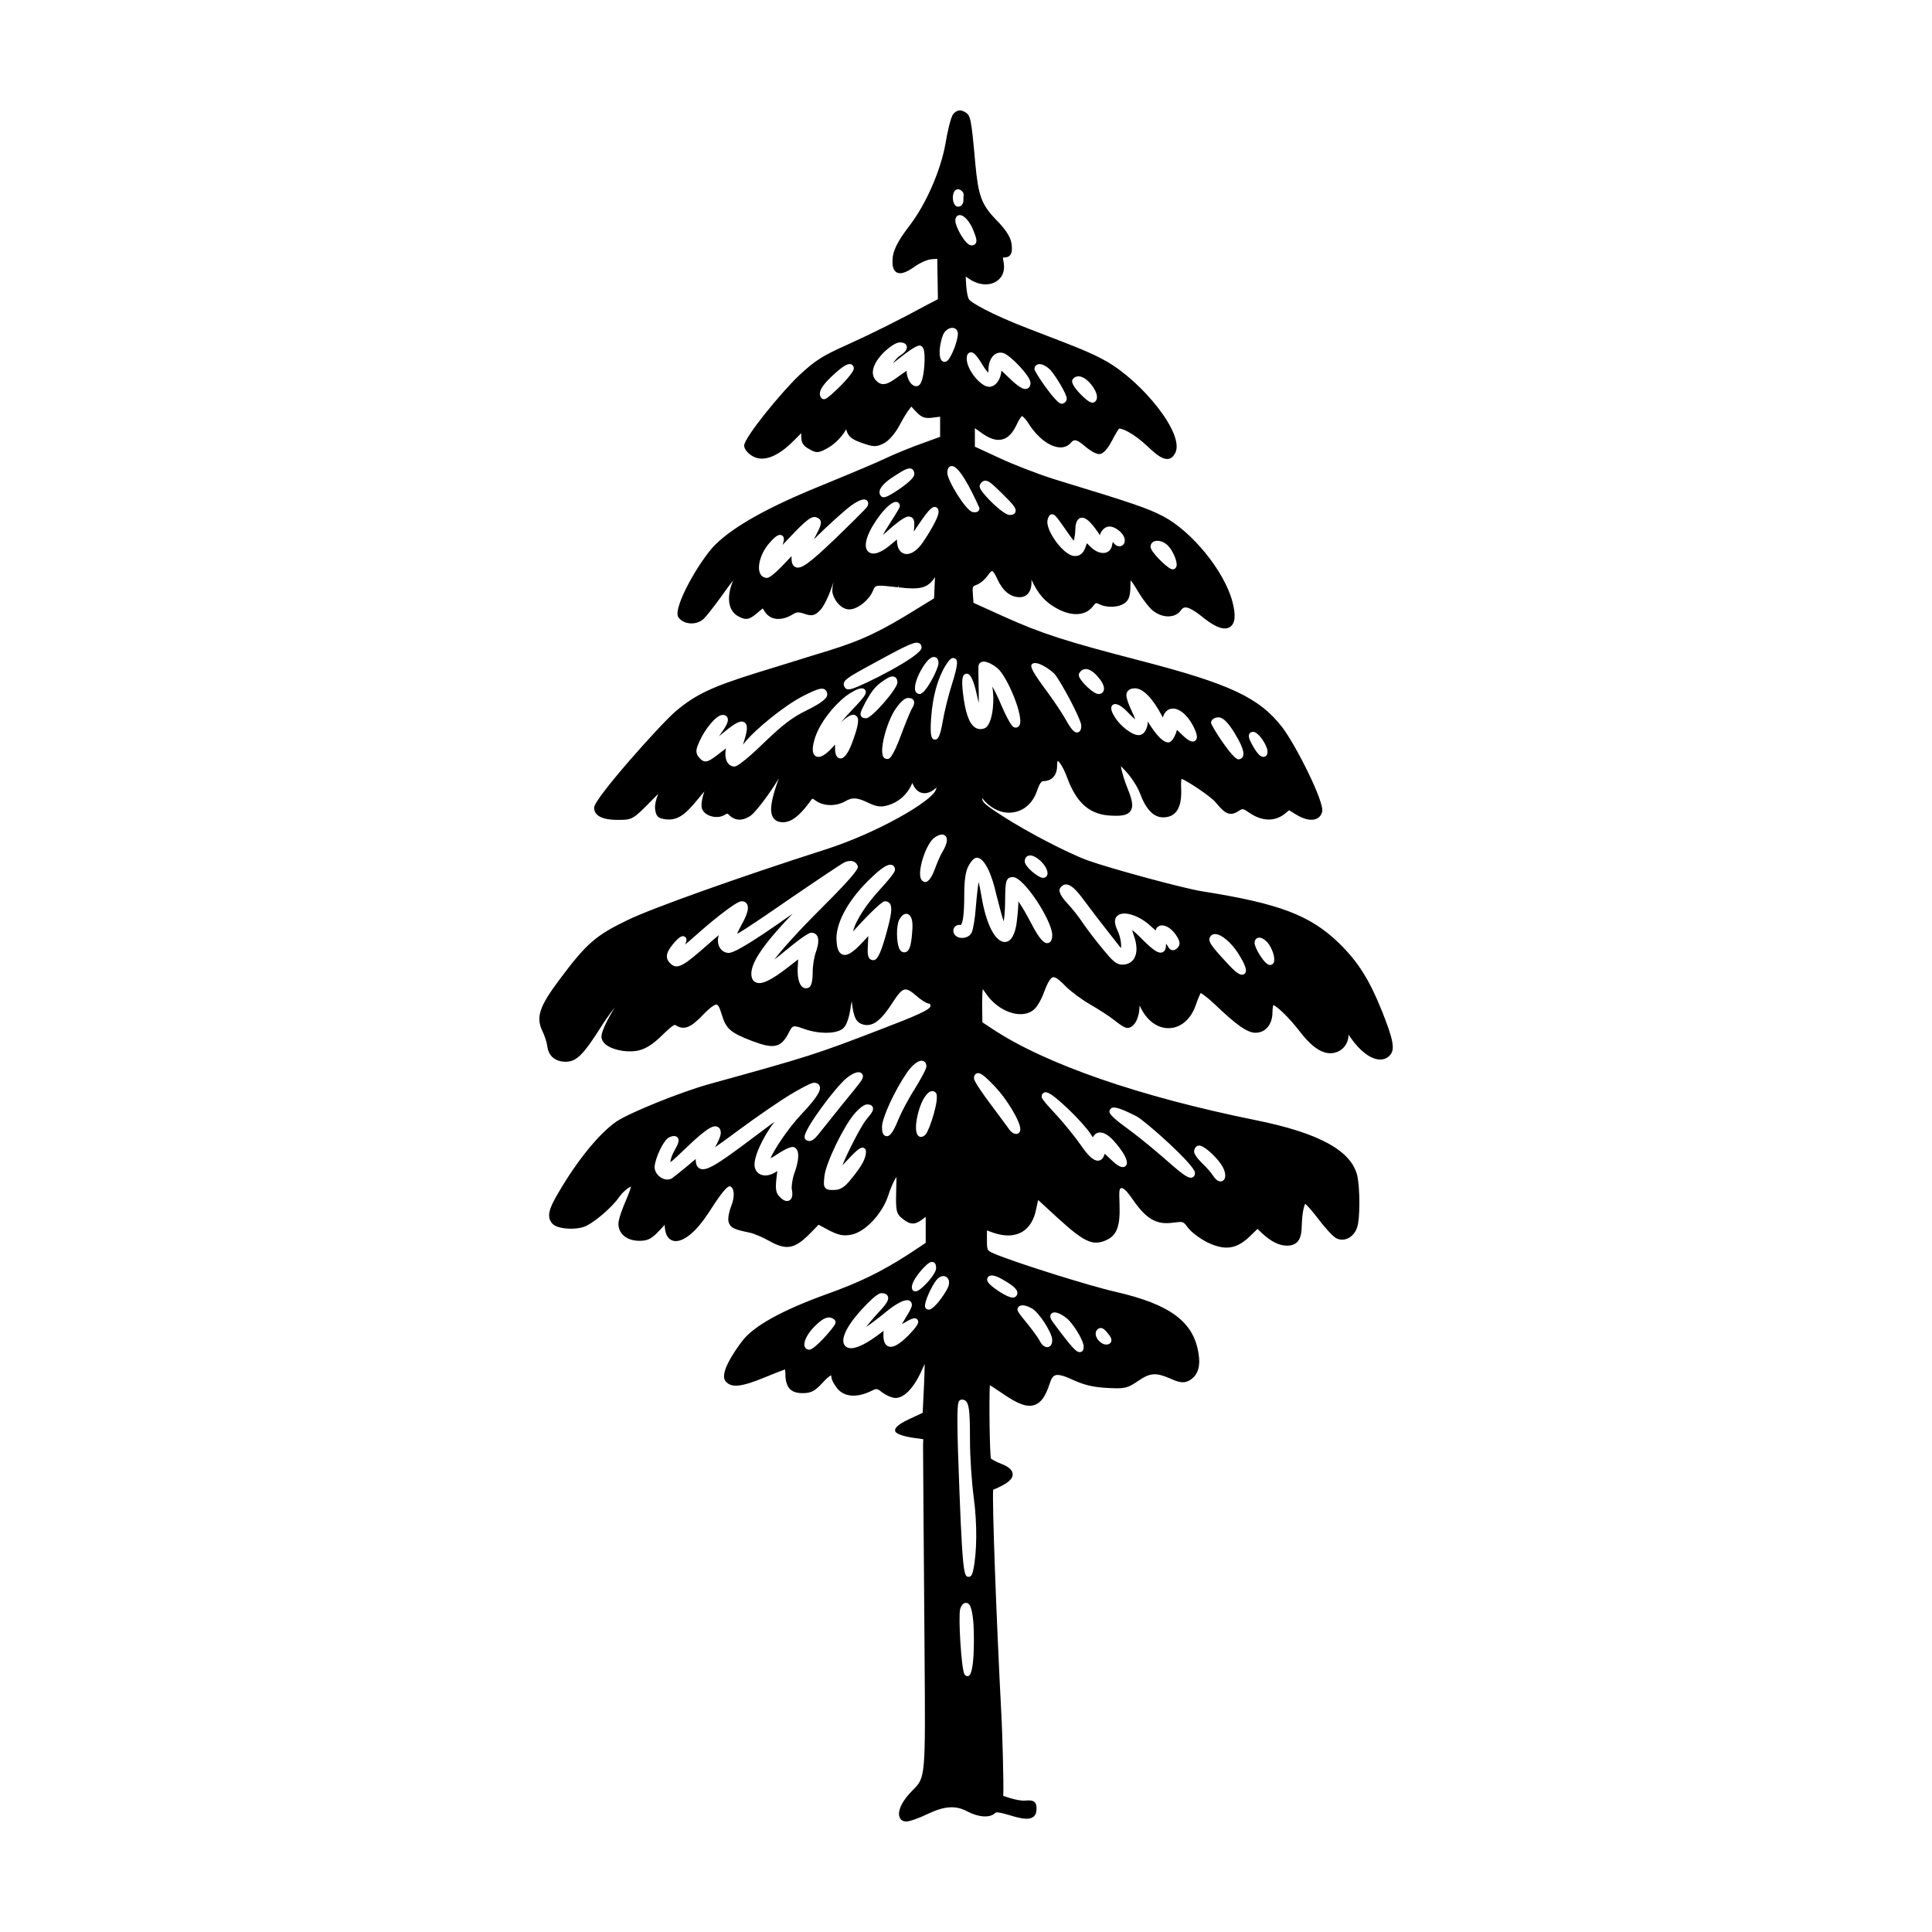 <?xml version="1.0" encoding="UTF-8"?>
<!-- Uploaded to: SVG Repo, www.svgrepo.com, Generator: SVG Repo Mixer Tools -->
<svg fill="#000000" width="800px" height="800px" version="1.1" viewBox="144 144 512 512" xmlns="http://www.w3.org/2000/svg">
 <path d="m510.19 411.84c-3.316-8.223-6.246-12.879-11.203-17.766-7.691-7.508-15.859-10.617-36.379-13.863-4.766-0.73-24.391-6.047-30.441-8.23-5.32-1.965-15.941-7.492-22.289-11.594-5.082-3.269-5.57-3.82-5.613-4.906 2.273 2.898 5.43 4.328 8.395 3.777 2.797-0.457 5.031-2.481 6.117-5.559 0.922-2.695 1.441-2.695 1.719-2.695 2.246 0 3.641-1.543 3.641-4.031 0-0.789 0.102-1.176 0.168-1.352 0.371 0.266 1.336 1.355 2.469 4.367 2.559 6.996 6.156 10.039 12.031 10.176 2.731 0.133 4.086-0.242 4.785-1.23 0.766-1.082 0.57-2.672-0.715-5.848-0.898-2.168-1.688-4.805-1.809-6.031v-0.012l1.199 1.281c1.449 1.512 3.199 4.18 3.809 5.836 1.613 4.336 3.621 6.449 6.16 6.449 1.352 0 2.438-0.406 3.234-1.23 1.137-1.168 1.648-3.144 1.562-6.035-0.09-1.977 0.012-2.699 0.086-2.953 1.324 0.441 7.715 4.606 9.09 6.293 2.262 2.742 3.586 3.844 6.012 2.262 1.16-0.742 1.152-0.727 3.066 0.578 3.223 2.144 6.535 2.215 9.098 0.215l1.254-1.012 1.719 1.066c2.16 1.336 4.09 1.777 5.438 1.23 0.812-0.328 1.367-0.977 1.598-1.891 0.641-2.555-6.918-17.539-10.52-22.312-6.086-7.918-13.871-11.574-37.852-17.785-19.887-5.152-25.957-7.125-36.109-11.688l-7.926-3.594-0.16-2.246c-0.168-2.055-0.066-2.098 0.91-2.492 1.113-0.387 2.383-1.57 3.078-2.543 0.785-1.199 1.098-1.133 1.09-1.145 0.02 0 0.469 0.059 1.367 2.07 1.477 3.231 3.481 4.863 5.949 4.863 0.992 0 1.812-0.387 2.367-1.133 0.609-0.812 0.863-2.031 0.746-3.543 1.812 3.988 3.844 6.172 7.113 7.863 3.769 1.949 7.25 1.691 9.098-0.66 0.836-1.094 0.91-1.059 1.594-0.762 2.023 1.129 5.352 1.008 6.953-0.23 1.066-0.73 1.48-1.98 1.48-4.469 0-0.75 0.035-1.234 0.074-1.543 0.336 0.402 0.941 1.254 1.977 3.023 1.25 2.082 2.992 4.312 3.981 5.082 1.457 1.125 3.188 1.652 4.731 1.402 1.125-0.168 2.031-0.711 2.637-1.57 0.402-0.578 0.742-0.691 0.973-0.727 0.961-0.172 2.574 0.766 5.18 2.883 3.168 2.469 5.394 3.215 6.852 2.277 1.375-0.91 1.582-3.09 0.641-6.66-2.106-8.082-10.734-18.703-18.477-22.73-4.055-2.066-7.203-3.215-28.832-9.793-4.418-1.406-10.914-3.918-14.469-5.602l-6.484-2.996v-4.902l1.484 1.059c2.344 1.723 4.152 2.344 5.801 1.914 1.543-0.395 2.769-1.691 3.879-4.082 0.52-1.195 1.082-1.891 1.336-2.121 0.309 0.195 1.031 0.875 1.75 2.035 2.312 3.652 5.516 6.117 8.172 6.281 1.25 0.09 2.328-0.387 3.047-1.254 0.441-0.523 0.766-0.598 1.027-0.621 0.621 0 1.543 0.562 2.84 1.723 0.25 0.211 2.328 1.934 3.617 1.93 0.102 0 0.195-0.012 0.293-0.035 1.16-0.227 2.449-2.246 3.023-3.402 0.969-1.859 1.734-3.098 1.895-3.258 0.523-0.316 3.773 1.031 7.621 4.676 2.727 2.59 4.156 3.477 5.492 3.301 0.727-0.121 1.309-0.609 1.789-1.496 2.731-5.008-8.758-19.051-18.324-24.434-3.953-2.172-6.027-3.039-20.156-8.445-10.629-4.055-15.836-7.231-16.137-7.906-0.781-1.148-0.871-6.047-0.871-6.047l0.648 0.434c2.469 1.805 5.387 2.144 7.453 0.863 1.637-1.031 2.344-2.856 1.945-5.012-0.133-0.664-0.188-1.113-0.18-1.328 0.066-0.004 0.172-0.016 0.336-0.016 2.035 0 2.035-1.691 2.035-2.422 0-2.508-1.078-4.418-4.438-7.836-3.606-3.797-4.492-6.238-5.246-14.484-1.125-12.438-1.23-12.957-2.902-13.871-1.113-0.598-2.004-0.43-2.918 0.551-0.707 0.812-1.652 5.094-2.098 7.871-1.25 7.09-5.125 15.973-9.41 21.602-3.473 4.539-4.641 6.961-4.641 9.629 0 1.008 0.121 2.41 1.188 2.961 0.992 0.484 2.449 0.02 4.684-1.566 1.535-1.09 3.473-1.926 4.606-1.98l1.395-0.086 0.168 10.691-2.672 1.391c-7.856 4.254-14.484 7.562-21.492 10.746-6.422 2.863-8.43 4.141-12.586 8.031-4.578 4.289-14.594 16.496-14.594 18.633 0 0.906 0.977 2.004 1.941 2.621 2.848 1.898 6.832 0.516 11.215-3.945l1.984-1.98-0.012 0.328c-0.082 2.125 0.398 2.996 2.098 3.891 1.883 1.117 2.465 1.094 4.852-0.238 1.43-0.754 3.332-2.5 4.316-3.984l0.645-1.004 0.039 0.156c0.469 1.727 1.402 2.504 4.141 3.461 3.055 1.039 3.699 1.137 5.777 0.098 1.27-0.637 2.898-2.465 4.047-4.555 1.16-2.168 2.227-3.93 2.766-4.527l0.484-0.66 1.098 1.184c1.656 1.785 2.481 2.055 4.887 1.707l1.652-0.211v5.336l-4.434 1.613c-2.711 0.938-7.144 2.734-9.891 4.012-2.102 1.027-7.824 3.457-17.008 7.227-14.156 5.723-23.426 10.898-28.34 15.816-4.141 4.203-11.215 16.629-9.719 19.09 0.551 0.867 1.559 1.457 2.766 1.633 1.457 0.207 2.867-0.191 3.898-1.098 0.742-0.68 2.871-3.387 4.852-6.152 1.176-1.691 2.211-3.062 3.031-4.09-0.086 0.223-0.172 0.453-0.266 0.695-1.547 4.086-0.918 7.465 1.629 8.82 2.141 1.168 2.984 0.852 5.215-1.047l1.258-1.047 0.562 0.883c1.449 2.211 4.277 2.527 7.195 0.805 1.215-0.762 1.688-0.805 3.129-0.312 2.117 0.734 2.84 0.594 4.316-0.887 0.91-0.918 2.227-3.551 3.129-6.262 0.145-0.438 0.293-0.855 0.434-1.246-0.309 1.246-0.434 2.434-0.211 3.141 0.676 2.363 2.559 4.141 4.379 4.141 2.172 0 5.297-2.481 6.301-5.004 0.641-1.523 0.625-1.527 6.656-0.855l0.055-0.504 0.102 0.523c5.754 0.691 7.734 0.176 9.602-2.707l-0.246 5.617-4.144 2.543c-9.98 6.219-14.887 8.543-23.859 11.332-2.613 0.781-6.152 1.883-9.578 2.953l-1.18 0.367c-2.926 0.91-5.848 1.824-8.16 2.516-11.914 3.699-16.344 5.801-21.555 10.219-3.941 3.34-21.617 23.141-21.617 25.52 0 3.254 4.914 3.254 6.531 3.254 3.656 0 3.856-0.195 8.871-5.289 0.578-0.586 1.113-1.129 1.598-1.617-0.629 1.516-0.941 2.992-0.836 3.988 0.227 2.004 0.801 2.551 2.934 2.785 3.012 0.262 4.957-1.062 8.609-5.602 0.551-0.684 1.062-1.293 1.508-1.805-0.02 0.059-0.039 0.121-0.059 0.18-0.504 1.441-0.871 3.394-0.586 4.336 0.293 0.867 1.094 1.582 2.203 1.977 1.371 0.465 2.84 0.352 3.848-0.281 0.715-0.43 0.746-0.398 1.27 0.152 1.074 1.023 2.934 1.863 5.582 0.07 1.465-1.059 5.144-5.984 7.473-9.871-2.121 5.769-2.535 8.852-1.457 10.438 0.535 0.777 1.402 1.168 2.586 1.168 2.102 0 4.332-1.652 6.871-5.106 0.398-0.559 0.781-1.094 0.918-1.133 0.121 0 0.52 0.277 0.871 0.516 2.055 1.492 5.336 1.562 7.82 0.168 1.883-1.109 3.129-1.027 6.016 0.352 2.281 1.113 3.426 1.266 5.352 0.684 2.832-0.828 5.133-2.902 6.328-5.703l0.086-0.203 0.121 0.281c0.559 1.336 1.426 2.16 2.484 2.383 1.195 0.262 2.508-0.246 3.84-1.473-0.07 0.195-0.145 0.43-0.25 0.699-1.199 3.125-15.801 11.457-29.074 15.703-23.156 7.418-46.266 15.66-52.609 18.766-8.395 4.031-10.902 6.223-17.914 15.613-5.414 7.211-6.379 10.02-4.691 13.684 0.613 1.219 1.223 3.066 1.34 4.035 0.301 2.676 2.098 4.203 4.922 4.203 2.754 0 4.644-1.848 9.176-9.008 1.039-1.672 2.418-3.613 3.777-5.402-1.926 3.195-3.461 6.293-3.512 7.691 0 1.844 2.141 3.309 5.594 3.828 4.336 0.539 6.75-0.434 10.762-4.379 2.523-2.469 3.047-2.559 3.219-2.473 2.469 1.648 4.344 0.418 7.379-2.731 2.289-2.371 3.234-2.731 3.598-2.676 0.281 0.07 0.73 0.559 1.281 2.484 1.16 3.941 2.289 4.941 8.09 7.164 5.371 2.023 7.523 2.035 9.598-1.965 1.168-2.309 1.18-2.293 4.203-1.234 4.211 1.508 9.148 1.309 10.535-0.367 0.848-0.84 1.473-3.285 1.691-4.734 0.125-0.973 0.246-1.703 0.359-2.242 0.02 0.117 0.039 0.242 0.055 0.379 0.48 3.758 0.992 5.566 3.617 5.918 2.293 0.207 4.328-1.426 7.457-6.367 1.328-2.047 2.191-2.926 2.969-3.031 0.734-0.102 1.621 0.422 3.008 1.641 0.887 0.789 2.629 2.121 3.559 2.121 0.055 0.02 0.23 0.203 0.23 0.59 0 0.988-3.945 2.664-13.371 6.277-16.859 6.504-18.977 7.18-45.387 14.469-7.57 2.121-21.094 7.586-24.527 9.922-4.488 3.094-10.348 10.289-15.289 18.766-2.473 4.16-3.34 6.473-1.547 8.359 1.441 1.457 6.723 1.684 9.09 0.398 2.562-1.32 6.852-5.098 8.48-7.481 1.047-1.484 2.438-2.555 3.203-2.852-0.191 0.68-0.641 1.977-1.379 3.703-0.797 1.797-1.98 4.918-1.98 6.141 0 2.719 2.231 4.543 5.566 4.543 2.383 0 3.293-0.609 5.43-2.867l1.254-1.355 0.055 0.699c0.188 2.484 1.309 3.273 2.211 3.508 0.207 0.055 0.441 0.086 0.699 0.086 2.383 0 5.602-2.762 8.613-7.406 2.812-4.367 4.766-7.109 5.672-7.109 0.047 0 0.086 0.012 0.133 0.02 1.109 0.465 1.238 2.754 0.293 5.113-0.418 1.066-1.043 3.188-0.719 4.367 0.535 1.57 1.43 1.906 5.41 2.75 1.066 0.168 3.551 1.203 5.332 2.215 4.543 2.559 6.746 2.16 10.727-1.859l2.363-2.422 2.637 1.406c2.602 1.375 3.965 1.637 6.012 1.23 3.727-0.691 8.348-5.637 9.879-10.578 0.684-2.125 1.586-4.012 2.125-4.734l-0.082 3.586c-0.125 5.281-0.035 6.125 1.633 7.465 2.203 1.762 3.387 1.734 5.742-0.121l0.449-0.344v6.898l-4.59 3.039c-7.273 4.676-12.953 7.438-21.711 10.566-11.855 4.293-19.375 8.473-22.344 12.434-1.898 2.492-6.125 8.535-4.398 10.625 1.496 1.824 4.141 1.566 10.496-1.062 2.488-1.031 4.41-1.77 5.254-2.062 0.055 0.242 0.109 0.609 0.109 1.102 0 3.633 1.355 5.18 4.539 5.18 2.289 0 3.289-0.523 5.371-2.812 1.215-1.352 1.945-1.809 2.238-1.918 0.016 0.082 0.035 0.195 0.035 0.383 0 0.75 0.777 2.125 1.5 3.027 1.797 2.297 5.09 2.621 8.816 0.863 1.742-0.855 1.758-0.855 3.129 0.25 1.012 0.742 2.57 1.484 3.594 1.484 2.367 0 5.027-2.902 7.106-7.754 0.223-0.484 0.418-0.906 0.59-1.254-0.02 1.367-0.074 3.25-0.176 5.527l-0.363 7.426-3.301 1.531c-4.231 1.934-4.066 2.887-3.981 3.344 0.379 0.934 3.231 1.492 4.449 1.691l2.984 0.418-0.047 1.715c0 1.203 0.125 21.023 0.324 44.758 0.023 3.664 0.051 7.008 0.074 10.07 0.246 33.02 0.246 33.02-3.023 36.359-0.332 0.336-0.691 0.707-1.09 1.145-2.121 2.371-3.098 4.793-2.484 6.156 0.129 0.441 0.605 1.105 1.785 1.105 0.961 0 3.629-1.02 5.644-1.996 4.508-2.141 7.461-2.316 10.539-0.648 3.039 1.586 6.004 1.742 7.371 0.379 0.316-0.336 1.664-0.023 3.723 0.574 3.516 1.109 5.281 1.246 6.324 0.492 0.586-0.43 0.883-1.145 0.883-2.117 0-0.672-0.039-1.367-0.535-1.824-0.523-0.492-1.305-0.48-2.363-0.406-0.891 0.133-2.918-0.23-4.344-0.727-0.621-0.211-1.125-0.367-1.578-0.48 0.18-3.336-0.301-17.68-0.414-19.875-1.559-29.953-2.508-57.844-2.266-61.285 3.621-1.484 5.176-2.715 5.176-4.07 0-1.395-1.566-2.211-2.949-2.766-1.598-0.598-2.699-1.324-2.793-1.406-0.348-1.043-0.539-15.547-0.301-19.461 0.707 0.434 1.867 1.188 3.551 2.328 3.949 2.727 6.344 3.57 8.297 2.902 1.715-0.578 2.91-2.273 4.016-5.668 0.387-1.254 0.789-1.895 1.352-2.141 0.789-0.383 2.242-0.016 4.852 1.188 2.984 1.359 5.352 1.918 9.062 2.117 4.559 0.223 5.238 0.156 8.16-1.859 3.176-2.168 4.68-2.281 8.484-0.645 2.434 1.109 3.617 1.258 4.902 0.625 2.336-1.234 3.199-3.57 2.641-7.133-1.266-8.488-7.43-13.109-22-16.465-6.711-1.496-26.52-7.719-32.113-10.086-1.98-0.855-1.98-0.855-1.98-3.789v-2.387l1.688 0.605c2.949 1.027 5.559 0.961 7.547-0.168 1.965-1.129 3.25-3.203 3.828-6.16l0.5-2.352 5.305 4.871c6.695 6.102 8.996 7.227 12.258 5.984 3.211-1.215 4.223-3.617 4.016-9.523-0.176-4.367-0.02-4.394 0.578-4.484 0.75 0 1.949 1.613 2.918 3.012 3.613 5.246 6.312 6.762 10.66 6.16 2.707-0.352 2.711-0.359 3.898 1.223 0.973 1.352 3.324 3.008 5.16 3.961 4.742 2.297 7.84 1.848 11.441-1.684l1.906-1.859 1.215 1.176c2.438 2.227 4.539 3.266 6.609 3.266 3.34 0 3.848-2.508 3.898-5.219 0.125-3.715 0.637-5.352 0.918-5.871 0.516 0.441 1.75 1.738 3.356 3.871 1.621 2.137 3.848 4.691 4.801 5.211 0.926 0.5 1.969 0.559 2.926 0.172 1.188-0.457 2.156-1.512 2.637-2.883 0.875-2.336 0.801-10.445 0.098-13.773-1.566-6.66-10.082-11.348-26.816-14.738-30.949-6.262-55.766-14.852-69.875-24.191l-2.676-1.77-0.066-4.906c0-1.855 0.074-3.102 0.156-3.871 0.273 0.328 0.598 0.754 0.957 1.285 1.945 2.852 5.141 4.922 8.148 5.285 1.844 0.215 3.402-0.207 4.543-1.238 0.848-0.777 1.977-2.742 2.57-4.457 0.613-1.652 1.527-3.863 2.398-4.039l0.137-0.016c0.828 0 2.215 1.367 3.203 2.398 1.473 1.477 4.481 3.691 6.695 4.934 1.961 1.129 4.883 2.992 6.188 4.039 0.777 0.629 2.66 2.086 3.426 2.086 1.863 0 3.223-2.438 3.32-5.961l0.09 0.191c1.648 3.652 4.469 5.828 7.535 5.828 0.117 0 0.227-0.004 0.348-0.012 3.125-0.16 5.738-2.535 6.992-6.344 0.48-1.43 0.984-2.523 1.215-2.977 0.539 0.309 1.848 1.234 3.824 3.094 5.769 5.508 8.57 7.453 10.715 7.453 2.641 0 4.481-2.231 4.481-5.438 0-0.926 0.137-1.602 0.242-1.934 0.855 0.395 3.648 2.684 7.184 7.269 3.598 4.641 6.766 6.344 9.715 5.184 1.137-0.43 2.051-1.309 2.574-2.469 0.301-0.66 0.449-1.379 0.449-2.106 0.176 0.262 0.371 0.539 0.574 0.836 2.434 3.512 5.297 5.656 7.629 5.75 0.066 0.004 0.133 0.004 0.18 0.004 1.094 0 2.023-0.438 2.695-1.27 1.254-1.516 0.75-4.133-2.262-11.676zm-28.637-12.754c-0.18 0.402-0.551 0.648-0.984 0.648-1.48 0-4.09-4.609-4.09-5.824 0-0.969 0.605-1.27 0.785-1.34 0.707-0.293 1.633 0.137 2.637 1.203l0.016 0.016c1.16 1.332 2.168 4.144 1.637 5.297zm-25.523-3.867c-0.387 0.398-0.777 0.594-1.18 0.594l-0.23-0.023c-0.598-0.09-0.961-0.656-1.203-1.148-0.145-0.262-0.289-0.422-0.387-0.527-0.02 0.098-0.035 0.215-0.035 0.383 0 0.977-0.301 1.602-0.902 1.848-0.977 0.441-2.293-0.332-5.199-3.238-1.516-1.543-2.379-2.273-2.848-2.621 0.07 0.312 0.195 0.777 0.438 1.445 0.91 2.523 0.934 4.695 0.051 6.109-0.574 0.91-1.473 1.449-2.613 1.566-0.168 0.02-0.336 0.035-0.504 0.035-1.613 0-2.719-1.148-5.031-3.969-1.797-2.121-4.18-5.273-5.352-6.973-1.078-1.641-2.969-4.035-4.227-5.352-0.594-0.629-2.484-2.75-1.93-3.879 0.539-0.875 1.152-1.066 1.578-1.09 1.266 0 2.606 1.188 4.848 4.254 1.723 2.328 4.812 6.367 6.969 9.078l2.797 3.566 0.02-0.211c0.121-1.074-0.266-3.043-0.828-4.227-0.711-1.527-1.23-3.074-0.23-4.066 1.672-1.699 6.144 0.012 8.879 2.621 0.637 0.586 1.059 0.957 1.344 1.188 0.195-0.863 0.82-1.16 1.117-1.25 1.168-0.406 2.887 0.516 4.109 2.211l0.004 0.012c0.941 1.363 1.641 2.574 0.547 3.664zm-34.227-1.324c-0.07 0.031-0.18 0.047-0.297 0.047-0.695 0-1.793-0.574-4.125-5.062-1.195-2.332-2.766-5.023-3.512-6.012v0.719c-0.066 1.688-0.328 4.293-0.586 5.836-0.691 3.492-2.023 4.219-3.019 4.219-2.562-0.047-4.973-4.82-6.172-12.172-0.312-1.809-0.559-2.984-0.746-3.738-0.188 1.133-0.449 3.184-0.762 6.891-0.18 2.68-0.695 5.742-1.098 6.559-0.605 1.184-2.102 1.562-3.203 1.305-0.992-0.23-1.637-0.953-1.637-1.84 0-0.48 0.207-0.918 0.57-1.203 0.387-0.312 0.891-0.418 1.387-0.301 0.629-0.551 0.934-3.309 0.934-8.23 0-3.508 0.352-5.949 1.043-7.281 0.457-0.875 1.371-2.328 2.277-2.328 2.211 0 4.133 5.082 5.098 9.445 0.719 2.883 1.633 6.297 2.019 7.41l0.012 0.016c0.195-1.09 0.383-3.234 0.383-5.723 0.055-4.504 0.074-6.016 2.039-6.016 2.988 0 10.438 11.688 10.438 15.312 0.004 0.461 0.004 1.895-1.043 2.148zm-8.535 50.617c-0.664-0.051-1.293-0.484-1.789-1.168l-0.23-0.316c-0.766-1.043-2.781-3.805-4.828-6.535-1.301-1.727-4.312-5.856-4.312-6.734 0-0.828 0.383-1.16 0.699-1.285 0.777-0.312 1.707 0.133 4.961 3.586 2.953 3.113 6.691 9.129 6.625 11.25-0.012 0.469-0.203 0.754-0.367 0.91-0.105 0.105-0.355 0.293-0.758 0.293zm25.219 55c-0.121 0.371-0.406 0.637-0.82 0.734-0.137 0.051-0.316 0.074-0.5 0.074-0.852 0-1.652-0.609-2.117-1.18-0.699-0.867-0.887-1.828-0.469-2.519 0.367-0.551 0.781-0.672 1.066-0.68 0.711 0 1.25 0.523 1.91 1.371 0.562 0.633 1.164 1.461 0.93 2.199zm-15.59-5.32c-0.82-1.125-0.586-1.75-0.238-2.086 1.027-0.984 3.324 0.684 4.016 1.234 1.531 1.219 4.516 5.754 4.516 7.582 0 0.734-0.246 1.195-0.734 1.355-0.117 0.035-0.215 0.051-0.316 0.051-0.938 0-2.059-1.117-7.242-8.137zm-3.473 4.957c-0.363-0.727-1.875-2.75-3.117-4.293-2.664-3.176-2.664-3.582-2.664-3.805 0-0.395 0.203-0.742 0.543-0.934 0.797-0.465 2.191 0.004 3.219 0.598 1.875 0.961 5.445 6.473 5.445 8.414 0 1.375-0.66 1.75-1.059 1.848-0.105 0.023-0.195 0.031-0.289 0.031-0.738-0.004-1.48-0.66-2.078-1.859zm-41.301-1.652 0.02-0.801-1.758 1.309c-2.047 1.5-4.891 3.285-6.84 3.285-0.68 0-1.219-0.211-1.598-0.637-1.426-1.621 0.465-5.481 5.062-10.316 0.789-0.855 3.461-3.637 4.523-3.637 0.348 0 1.391 0 1.75 0.82 0.383 0.902-0.281 2.004-2.734 4.566-1.328 1.48-2.387 2.734-3.031 3.598 1.219-0.836 3.324-2.394 5.012-3.805 1.117-0.941 4.902-3.941 6.453-3.199 0.43 0.191 0.684 0.625 0.684 1.148 0 0.742-1.316 2.856-1.719 3.492-0.43 0.707-0.727 1.219-0.922 1.594 0.172-0.098 0.379-0.207 0.609-0.348 2.125-1.293 2.984-1.5 3.5-0.848 0.516 0.645 0.266 1.445-2.504 4.277-2.402 2.387-4.062 3.293-5.25 2.785-0.922-0.391-1.324-1.465-1.258-3.285zm-12.805-2.629c-0.43 1.043-5.422 6.816-6.832 6.816-0.562 0-1.008-0.277-1.219-0.762-0.523-1.246 0.812-3.562 2.402-5.203 1.875-1.926 3.824-3.488 5.488-1.953l0.023 0.02c0.152 0.156 0.383 0.512 0.137 1.082zm21.852-8.785c-0.203 0.09-0.395 0.133-0.586 0.133-0.324 0-0.539-0.133-0.656-0.246-1.215-1.375 1.828-4.996 2.988-6.156 1.023-1.008 1.672-1.594 2.445-1.32 0.715 0.297 0.715 1.176 0.715 1.598 0 1.516-3.481 5.356-4.906 5.992zm-8.152-40.977-0.191-0.02c-0.961-0.188-1.09-1.34-1.09-2.449 0-2.379 3.367-9.684 6.672-14.469 1.152-1.664 2.992-3.422 4.211-3.004 0.258 0.082 0.891 0.387 0.891 1.445 0 0.762-1.914 4.031-3.055 5.91-1.762 2.715-3.672 6.41-4.438 8.289-1.512 3.789-2.371 4.297-3 4.297zm-5.394-4.473c-1.359 1.621-4.988 8.664-6.387 12.195 0.395-0.395 0.867-0.891 1.414-1.477 2.816-3.039 3.543-3.402 4.254-3.141 0.367 0.137 0.59 0.504 0.59 0.969 0 1.785-1.074 3.785-3.824 7.148-1.844 2.328-2.957 3.031-4.758 3.031-1.023 0-1.703 0-2.176-0.52-0.535-0.605-0.43-1.527-0.246-3.211 0.395-3.394 4.836-12.68 7.793-16.293 0.387-0.453 2.312-2.648 3.477-2.648 0.359 0 1.188 0 1.512 0.684 0.336 0.758-0.207 1.582-1.648 3.262zm-23.387 9.082c0.117-0.082 2.656-1.758 3.824-1.758 0.227 0 0.418 0.055 0.578 0.168 1.855 1.059 0.332 5.598-0.18 6.969-0.535 1.605-0.75 3.445-0.613 4.137 0.395 1.898-0.152 2.629-0.684 2.906-0.191 0.102-0.395 0.141-0.609 0.141-0.574 0-1.195-0.348-1.855-1.027-1.219-1.133-1.215-2.508-0.91-5.164l0.203-1.754-0.047 0.035c-1.484 1.043-3.027 1.395-4.238 0.941-0.867-0.324-1.441-1.004-1.684-1.969-0.555-2.383 2.211-8.117 5.211-12.055-1.496 1.109-3.371 2.508-5.551 4.144-9.945 7.516-12.625 9.047-14.246 8.246-0.934-0.465-1.066-1.586-1.066-2.523-0.453 0.371-1.168 0.973-1.91 1.602l-0.125 0.102c-1.832 1.527-3.856 3.144-4.293 3.441-0.848 0.449-1.867 0.383-2.781-0.168-1.09-0.645-1.789-1.754-1.789-2.836 0.066-2.117 2.336-7.336 4.016-7.957 0.398-0.156 1.48-0.578 2.082 0.117 0.586 0.691 0.137 1.797-0.836 3.481-0.66 1.102-1.062 2.414-1.074 3.082 0.852-0.629 2.887-2.586 4.301-3.945l0.137-0.133c5.863-5.594 7.152-5.723 8.062-5.316 0.387 0.16 0.852 0.586 0.852 1.633 0 0.902-0.91 2.719-1.445 3.648-0.031 0.047-0.055 0.09-0.082 0.133 1.445-1.004 3.648-2.586 6.402-4.641 4.793-3.527 10.832-7.684 13.469-9.273 2.449-1.449 5.535-3.184 6.352-3.184 0.988 0 1.355 0.508 1.48 0.816 0.383 0.883 0.066 2.402-4.781 7.512-3.891 4.125-7.371 9.664-8.227 11.707 0.496-0.258 1.191-0.664 2.059-1.258zm8.344-3.336h-0.035c-0.434 0-0.742-0.121-1.004-0.344-0.172-0.172-0.344-0.43-0.316-0.848 0.133-2.289 8.297-13.266 11.246-15.582 0.84-0.656 2.887-2.074 3.879-1.152 0.266 0.238 0.629 0.82-0.082 1.906-0.336 0.586-3.164 4.066-5.059 6.352-1.246 1.578-2.609 3.269-3.754 4.691l-0.379 0.465c-0.902 1.125-1.629 2.023-2.004 2.516-1.062 1.359-1.785 1.938-2.492 1.996zm25.059-50c-0.145 0-0.301-0.023-0.457-0.082-0.383-0.121-0.691-0.453-0.922-1.027-0.695-1.707-0.785-5.977 0.059-7.547 0.84-1.582 1.715-1.641 2.156-1.516 0.992 0.277 1.457 1.668 1.32 3.91-0.238 3.918-0.625 5.5-1.461 6.055-0.223 0.137-0.461 0.207-0.695 0.207zm-5.144-13.543c0.695 0 1.094 0.324 1.301 0.59 0.719 0.957 0.488 2.918-0.953 8.07-1.75 6.418-2.684 6.957-3.426 6.957-0.383 0-0.707-0.133-0.953-0.395-0.52-0.559-0.621-1.512-0.438-4.258l0.09-1.738-1.598 1.723c-2.527 2.691-4.012 3.606-5.215 3.184-1.25-0.449-1.516-2.098-1.617-3.652-0.336-4.301 2.793-10.328 8.176-15.707 4.394-4.422 5.789-4.672 6.59-4.363 0.223 0.098 0.727 0.398 0.727 1.238 0 0.23 0 0.848-3.652 4.867-3.981 4.281-6.777 8.602-7.461 11.488 2.246-2.512 7.434-8.004 8.43-8.004zm-25.816 12.676c0.867-0.719 5.238-4.336 6.324-4.336 0.797 0 1.234 0.379 1.461 0.691 0.578 0.801 0.508 2.203-0.227 4.402-0.48 1.254-0.867 3.641-0.867 5.34 0 1.586-0.16 3.578-0.938 4.047-0.266 0.168-0.555 0.25-0.84 0.25-0.266 0-0.527-0.074-0.762-0.215-1.293-0.781-1.578-3.449-1.406-5.684l0.098-1.77-2.207 1.723c-4.914 3.863-7.551 5.141-9.094 4.336-0.504-0.238-1.109-0.832-1.109-2.242 0-3.113 3.269-7.891 10.926-15.906-13.062 9.254-15.922 10.375-16.902 10.375-0.996 0-1.867-0.508-2.394-1.402-0.551-0.934-0.629-2.16-0.25-3.301-0.645 0.516-1.562 1.289-2.883 2.465-6.176 5.457-7.934 6.68-9.691 5.285-1.98-1.691-1.281-3.324 0.594-5.57 1.477-1.727 2.316-2.215 2.996-1.742 0.621 0.414 0.453 1.188 0.07 2.031 0.59-0.473 1.422-1.18 2.586-2.215 3.344-3.012 10.781-9.234 12.363-9.234 0.875 0 1.281 0.469 1.441 0.746 0.574 0.973 0.133 2.656-1.426 5.445-0.574 1.043-0.969 1.875-1.211 2.445 2.168-1.137 8.762-5.699 14.676-9.777 2.188-1.492 13.109-8.938 13.941-9.254 0.977-0.359 1.789-0.387 2.422-0.055 0.469 0.242 0.797 0.648 0.945 1.184 0.133 0.387 0.281 1.258-9.785 11.25-6.856 6.856-10.605 11.199-12.305 13.445 0.898-0.672 2.059-1.59 3.453-2.758zm35.188-19.32c-0.371-2.586 1.684-8.707 3.773-10.207l0.145-0.098c1.219-0.812 2.141-0.938 2.734-0.387v0.004c0.797 0.75 0.457 2.289-1.023 4.699-0.359 0.648-1.238 2.637-1.789 4.211-0.473 1.254-1.43 3.336-2.523 3.336-0.102 0-0.18-0.016-0.25-0.035-0.434-0.145-0.926-0.523-1.066-1.523zm2.891-41.898c0.387-5.68 1.715-10.5 3.824-13.934l0.156-0.238c0.848-1.32 1.496-2.016 2.266-1.652 0.746 0.344 1.129 1.043-0.797 7.074-0.926 2.977-1.98 7.238-2.348 9.5-0.711 4.144-1.285 4.953-2.035 4.953l-0.137-0.004c-0.727-0.094-1.301-0.582-0.93-5.699zm-11.254 10.781c-0.16 0.051-0.293 0.066-0.414 0.066-0.367 0-0.695-0.16-0.934-0.465-1.223-1.586 0.711-8.848 2.902-12.391 0.223-0.348 2.156-3.305 3.527-3.305 0.406 0 1.176 0 1.527 0.625 0.387 0.672-0.016 1.473-0.676 2.625-0.367 0.75-1.648 3.824-2.699 6.68-0.352 0.965-2.152 5.801-3.234 6.164zm-7.297-11.273c-0.398-0.656-0.07-1.352 1.129-3.648 1.715-3.16 2.691-4.332 4.731-5.727 1.32-0.922 2.293-1.43 3.059-1.027 0.691 0.367 0.691 1.188 0.691 1.461 0 1.688-6.793 9.48-8.258 9.48-0.359 0-1.012 0-1.352-0.539zm-1.426-0.191c0.852 0.562 1.004 1.793-0.676 6.445-1.133 3.281-2.262 4.941-3.367 4.941l-0.16-0.012c-1.223-0.227-1.324-1.875-1.281-3.285l0.012-0.395-0.676 0.742c-1.98 2.168-3.449 2.934-4.438 2.352-1.039-0.613-1.074-2.246-0.117-5.152 1.254-3.633 4.602-8.074 8.141-10.812 1.289-0.977 3.168-2.016 4.121-2.016 0.707 0 0.957 0.418 1.031 0.605 0.316 0.75-0.098 1.496-3.438 4.973-1.293 1.367-2.316 2.519-3.102 3.465 1.734-1.598 3.012-2.434 3.949-1.852zm-34.391 8.73-1.359 1.02c-3.246 2.535-4.227 3.285-5.856 1.273-1.059-1.25-0.629-2.363 0.289-4.375 1.215-2.734 4.277-6.797 6.012-6.797 0.77 0 1.129 0.367 1.285 0.672 0.422 0.836-0.07 2.012-1.891 4.508-0.125 0.168-0.23 0.324-0.336 0.469 0.348-0.277 0.75-0.605 1.223-0.992 3.234-2.672 4.586-3.316 5.551-2.664 0.988 0.66 0.691 2.363-0.109 4.891-0.121 0.371-0.215 0.699-0.301 0.996 0.105-0.133 0.207-0.262 0.324-0.406 2.875-3.641 10.539-9.82 15.246-12.289v-0.004l0.074-0.039c3.941-2.023 5.18-2.394 6.019-1.906 0.66 0.398 0.66 1.176 0.66 1.43 0 0.969-1.805 2.336-5.359 4.074-3.777 1.832-6.297 3.734-11.219 8.457-0.672 0.66-6.644 6.488-8.027 6.488-0.648 0-1.238-0.297-1.664-0.836-0.691-0.871-0.898-2.344-0.562-3.969zm47.91-51.512c-0.141 0-0.289-0.012-0.422-0.035-0.988-0.176-1.703-0.945-2.012-2.172-0.051-0.215-0.18-0.926-0.156-1.633-0.398 0.301-0.926 0.727-1.621 1.32-2.586 2.203-4.656 2.918-5.879 1.98-1.117-0.867-1.02-2.801 0.277-5.457 0.707-1.535 2.211-3.75 3.32-5.078v-0.012l0.125-0.145c1.195-1.367 2.852-2.91 3.863-2.535 0.422 0.16 0.672 0.555 0.672 1.055 0 0.195 0 0.469-2.664 4.609-0.902 1.41-1.473 2.379-1.844 3.047 0.492-0.398 1.168-0.977 2.086-1.812 0.359-0.316 3.488-3.074 4.676-3.074 0.18 0 0.742 0 1.152 0.449 0.508 0.578 0.504 1.512 0.312 3.269-0.012 0.098-0.023 0.188-0.035 0.277 0.418-0.605 0.902-1.305 1.406-2.062 2.793-4.117 3.594-4.637 4.41-4.445 0.363 0.117 0.762 0.43 0.762 1.336 0 1.5-2.684 5.844-4.102 7.934-1.363 2.019-2.934 3.18-4.328 3.184zm-18.867-4.148c-7.019 6.707-9.184 8.266-10.645 7.602-0.973-0.434-1.066-1.703-1.027-2.898l-1.898 2c-0.586 0.629-3.559 3.762-4.59 3.762-0.848 0-1.508-0.434-1.859-1.223-0.852-1.906 0.309-5.594 2.516-8.047 1.641-1.891 2.606-2.484 3.371-1.934 0.559 0.387 0.594 1.148 0.055 2.492 0.492-0.52 1.027-1.078 1.57-1.652l0.145-0.152c4.629-4.914 6.086-6.027 7.356-5.5 0.367 0.133 0.828 0.359 1.027 0.875 0.324 0.848-0.207 1.93-1.777 4.934l-0.004 0.004 1.109-1.094c2.578-2.516 5.984-5.598 7.547-6.902 1.211-1.008 4.16-3.254 5.332-2.383 0.191 0.133 0.629 0.559 0.297 1.43-0.051 0.273-0.09 0.5-8.523 8.688zm21.797-40.402c-0.059 0.023-0.223 0.074-0.422 0.074-0.273 0-0.691-0.086-1.145-0.488-0.785-0.699-1.457-2.277-1.395-3.617-0.707 0.469-1.664 1.164-2.383 1.684-2.504 1.812-4.156 2.762-5.894 0.707l-0.004-0.004c-1.445-1.762-0.543-4.551 2.422-7.441l0.16-0.141c0.598-0.555 2.613-2.312 3.894-2.312 1.266 0 1.691 0.523 1.824 0.961 0.23 0.816-0.398 1.691-1.867 2.613-0.527 0.336-1.23 1.16-1.828 1.984 0.527-0.406 1.176-0.918 1.977-1.551 1.844-1.461 4.207-3.18 5.129-3.18l0.258 0.035c0.828 0.289 1.133 1.492 1.062 4.031-0.023 1.023-0.234 6.188-1.789 6.644zm12.152-50.633c-0.066 0.344-0.066 1.008-0.066 1.41 0 0.984-0.598 1.719-1.402 1.719-0.961 0-1.402-1.254-1.402-2.43 0-0.902 0.273-1.637 0.727-1.969 0.293-0.215 0.664-0.281 0.992-0.152 0.668 0.223 1.152 0.828 1.152 1.422zm2.516 9.273c0.852 2.121 1.078 2.988 0.648 3.613-0.23 0.332-0.605 0.5-1.102 0.5-1.629 0-4.281-5.043-4.281-6.523 0-1.215 0.746-1.445 0.973-1.492l0.215-0.016c1.273 0 2.777 2.016 3.547 3.918zm31.629 45.789c-0.379 0-0.984-0.168-2.402-1.492-0.02-0.02-3.629-3.266-2.902-4.606l0.035-0.055c0.297-0.465 0.777-0.754 1.336-0.812 0.055-0.004 0.125-0.012 0.191-0.012 0.898 0 1.934 0.574 2.922 1.621 1.395 1.547 2.152 3.148 1.984 4.18-0.066 0.438-0.301 0.812-0.672 1.027-0.035 0.031-0.211 0.148-0.492 0.148zm-11.074-8.566c1.352 1.582 4.246 6.254 4.246 7.512 0 0.727-0.641 1.336-1.402 1.336-1.512 0-7.164-8.484-7.164-9.16 0-0.586 0.293-1.043 0.781-1.238 1.012-0.402 2.512 0.477 3.539 1.551zm-16.555 0.621c0.023-0.16 0.051-0.398 0.051-0.742 0-1.785 0.609-3.293 1.629-4.047 0.684-0.516 1.5-0.648 2.367-0.395 1.891 0.637 7.141 6.125 7.141 7.844 0 1.004-0.441 1.402-0.82 1.559-0.145 0.066-0.328 0.102-0.516 0.102-0.66 0-1.719-0.379-4.57-3.164-0.449-0.441-1.234-1.211-1.797-1.703-0.137 2.363-1.57 4.293-3.25 4.293-2.277 0-5.945-4.574-5.945-7.422 0-0.359 0-1.438 0.852-1.676 0.789-0.277 1.648 0.508 3.246 3.141 0.809 1.348 1.332 1.949 1.613 2.211zm-12.016-9.926c0.484-1.281 1.617-1.949 2.481-1.949 0.121 0 0.223 0.012 0.316 0.031 0.695 0.121 1.168 0.73 1.168 1.551 0 1.789-1.738 6.414-2.91 7.234-0.203 0.137-0.402 0.203-0.613 0.203-0.121 0-0.238-0.02-0.336-0.066-0.18-0.059-0.488-0.242-0.684-0.684-0.617-1.309-0.188-4.375 0.578-6.32zm19.199 46.906c-0.309 0.734-1.203 0.734-1.5 0.734-1.621 0-6.531-4.832-7.629-6.672-0.227-0.379-0.492-0.934-0.223-1.43 0.207-0.332 0.586-0.906 1.254-0.977l0.152-0.004c0.863 0 1.676 0.684 4.473 3.43 3.18 3.117 3.832 4.035 3.473 4.918zm-9.715-0.422c-0.203 0.293-0.555 0.438-1.031 0.438-0.191 0-0.398-0.023-0.586-0.059-1.797-0.363-6.699-8.41-6.699-10.363 0-1.059 0.332-1.668 0.984-1.809l0.227-0.02c1.883 0 4.938 5.879 7.16 10.812 0.223 0.348 0.129 0.754-0.055 1zm75.715 65.238c-0.102 0.023-0.176 0.031-0.258 0.031-0.5 0-1.34-0.301-2.832-2.949l-0.004-0.004c-0.918-1.672-1.266-2.523-0.887-3.18 0.188-0.328 0.543-0.508 0.977-0.508 1.48 0 3.828 3.723 3.828 5.184 0.008 1.051-0.512 1.348-0.824 1.426zm-6.914 0.676c-1.523 0-7.231-8.961-7.231-9.668 0-0.82 0.867-1.461 1.977-1.461 1.145 0 2.473 1.273 4.172 4.016 3.09 4.949 2.453 6.098 2.238 6.469-0.234 0.418-0.641 0.645-1.156 0.645zm-20.004-11.086c0.379-1.316 1.152-2.137 2.238-2.328 1.84-0.324 4.074 1.391 5.68 4.348 1.234 2.344 1.43 3.578 0.645 4.133-0.73 0.555-1.777 0.066-3.512-1.621l-1.301-1.258-0.266 0.82c-0.152 0.434-0.953 2.508-2.07 2.508-1.848 0-4.289-3.688-5.387-5.523-0.023 1.074-0.363 2.035-0.785 2.644-0.57 0.789-1.203 0.953-1.648 0.953-1.805 0-4.793-2.43-6.152-4.516-0.816-1.254-1.637-2.785-0.699-3.523 0.852-0.613 2.332 0.172 4.398 2.41 0.691 0.734 1.18 1.168 1.508 1.422-0.125-0.43-0.379-1.117-0.891-2.18-0.695-1.391-1.422-3.336-1.422-4.176 0-0.434 0.16-1.848 2.293-1.848 2.07 0 4.625 2.574 7.012 7.07 0.09 0.16 0.219 0.406 0.359 0.664zm-22.508 3.93c-0.07 0.02-0.152 0.035-0.25 0.035-0.676 0-1.395-0.574-3.039-3.516-0.969-1.742-3.441-5.41-5.523-8.188-4.168-5.602-3.684-6.09-3.324-6.438 1.195-1.078 4.891 1.535 5.891 2.574 1.613 1.797 7.133 12.121 7.133 13.73 0 0.43 0 1.578-0.887 1.801zm0.469-14.43c-0.102-0.191-0.402-0.77-0.098-1.293l0.086-0.102c0.418-0.695 1.059-0.906 1.508-0.934l0.133-0.004c0.996 0 2.098 0.727 3.352 2.223 1.258 1.465 1.738 2.797 1.32 3.648-0.105 0.215-0.441 0.742-1.309 0.742-1.461-0.086-4.301-2.992-4.992-4.281zm-20.715 7.356c-0.887-2.16-1.82-4.027-2.434-5.059 0.055 0.457 0.121 0.918 0.156 1.211 0.406 3.617-0.289 9.23-2.309 9.898-0.332 0.117-0.664 0.172-0.988 0.172-0.488 0-0.953-0.133-1.379-0.398-1.652-1.039-2.699-4.055-3.305-9.512-0.406-3.777 0.035-4.625 0.887-4.762l0.137-0.012c0.418 0 1.527 0 2.781 5.941 0.141 0.672 0.289 1.293 0.422 1.848 0.016-0.73 0.016-1.57 0-2.508l-0.02-1.129c-0.082-4.383-0.102-5.898-0.039-6.258 0.07-0.457 0.352-0.832 0.777-0.996 1.375-0.504 3.461 1.008 4.297 1.688 2.613 2.277 7.023 12.891 5.785 15.086-0.297 0.516-0.836 0.727-1.43 0.535-0.258-0.094-0.938-0.324-3.34-5.746zm-23.766-62.727c0.656 0.363 0.656 1.148 0.656 1.441 0 1.527-5.859 5.273-7.234 5.848-0.367 0.145-0.641 0.211-0.875 0.211-0.348 0-0.562-0.141-0.684-0.273-0.328-0.328-0.473-0.766-0.418-1.246 0.172-1.559 2.594-3.273 4.027-4.16 2.773-1.785 3.707-2.231 4.527-1.82zm2.019 46.227c0.258 0.156 0.562 0.48 0.562 1.125 0 2.312-15.789 10.188-18.48 10.914-0.277 0.074-0.594 0.141-0.891 0.141-0.543 0-0.816-0.246-0.941-0.457-0.133-0.195-0.422-0.641-0.277-1.211 0.266-1.055 1.688-1.895 9.531-6.137 7.953-4.336 9.516-4.949 10.496-4.375zm-0.992 12.801c-0.676-1.238 0.469-4.277 1.891-6.508 1.145-1.809 2.102-2.691 2.926-2.691 0.098 0 0.191 0.012 0.301 0.039 0.43 0.125 0.922 0.504 0.922 1.648 0 1.344-3.356 8.133-4.988 8.133-0.445 0-0.824-0.223-1.051-0.621zm13.961 260.86-0.242 0.035c-0.16 0-0.562-0.055-0.828-0.551-0.789-1.438-1.656-15.18-1.102-17.254l0.035-0.125c0.16-0.406 0.594-1.492 1.477-1.492l0.152 0.016c0.664 0.098 1.422 0.578 1.82 5.09 0.18 1.844 0.527 13.734-1.312 14.281zm1.301-28.164c-0.18 0.84-0.402 1.883-1.246 1.883-1.258-0.109-1.691-0.152-2.812-33.559-0.387-12.352 0.035-12.781 0.402-13.156 0.145-0.156 0.371-0.258 0.605-0.258 1.953 0 2.172 2.168 2.172 10.695 0 4.418 0.457 11.332 1.02 15.418 0.902 6.977 0.848 14.25-0.141 18.977zm-12.918-125.21c0.707-1.066 1.281-1.547 1.91-1.613 0.312-0.098 0.711 0.051 1.059 0.398h0.004c1.188 1.199-1.633 9.883-2.672 11.043-0.406 0.449-0.828 0.672-1.223 0.672-0.25 0-0.48-0.082-0.676-0.238-1.578-1.223-0.105-7.688 1.598-10.262zm3.113 48.477c1.008-1.266 2.07-1.254 2.676-0.852 0.68 0.441 1.055 1.602 0.258 3.082-1.094 2.086-3.406 5.203-4.676 5.531-0.102 0.023-0.191 0.035-0.293 0.035-0.242 0-0.422-0.082-0.535-0.152-0.23-0.156-0.371-0.387-0.414-0.66-0.203-1.172 1.664-5.293 2.984-6.984zm13.602-0.68c0.133-0.25 0.383-0.438 0.699-0.527 0.902-0.25 2.449 0.527 3.285 1.027 3.402 1.918 3.891 2.84 3.906 3.547 0.012 0.258-0.066 0.734-0.613 1.09-0.176 0.105-0.379 0.145-0.605 0.145-1.531 0-4.984-2.43-6.031-3.457-0.316-0.32-1.082-1.074-0.641-1.824zm9.836-110.29c0-0.961 0.52-1.34 0.828-1.477 0.863-0.371 2.023 0.109 3.461 1.43 1.133 1.078 2.055 2.684 1.656 3.688-0.176 0.441-0.586 0.707-1.082 0.707-1.281 0-4.863-2.977-4.863-4.348zm49.176 19.906c0.238-0.402 0.691-0.66 1.23-0.664 1.863 0 4.504 2.559 6.066 4.973v0.004c2.109 3.293 2.613 4.918 1.738 5.586-0.055 0.047-0.258 0.211-0.613 0.211-0.523 0-1.406-0.309-3.606-2.695-4.625-4.961-5.625-6.242-4.816-7.414zm-37.406-106.51c0.539 0.754 0.945 1.301 1.219 1.621 0.195-0.648 0.406-1.93 0.406-2.922 0.039-1.188 0.227-2.797 1.402-3.141 0.117-0.035 0.25-0.055 0.398-0.055 1.078 0 2.371 1.184 4.195 3.856 0.172 0.25 0.363 0.523 0.527 0.77 0.289-1.098 1.168-2.055 2.102-2.238 1.25-0.273 2.594 0.742 2.977 1.059 0.961 0.797 1.516 1.727 1.516 2.57 0 0.734-0.387 1.309-1.012 1.5-0.691 0.207-1.484-0.137-1.98-0.898-0.055-0.086-0.105-0.145-0.141-0.191-0.055 0.109-0.137 0.316-0.203 0.68-0.125 1.031-0.695 1.812-1.57 2.121-1.258 0.406-2.883-0.195-4.266-1.594l-0.871-0.871-0.312 0.906c-0.621 1.773-1.457 2.492-2.898 2.492-1.734 0-3.934-2.293-5.289-4.262-0.605-0.871-2.504-3.84-1.84-5.606l0.047-0.133c0.168-0.449 0.359-0.973 0.957-1.055 0.781-0.055 1.082 0.301 3.754 4.117zm28.086 8.957c-0.137 0.137-0.359 0.223-0.605 0.223-0.156 0-0.328-0.035-0.516-0.109-1.234-0.516-5.394-4.5-5.394-5.875 0-0.656 0.371-1.188 0.988-1.43 1.102-0.414 2.727 0.125 3.727 1.246 1.176 1.293 2.273 3.773 2.207 5.008-0.02 0.406-0.16 0.719-0.406 0.938zm-92.625-44.953c-0.152 0.066-0.301 0.098-0.449 0.098-0.242 0-0.465-0.098-0.625-0.262-0.316-0.316-0.48-0.742-0.465-1.219 0.035-1.223 1.27-2.898 3.898-5.25 2.84-2.613 3.84-2.746 4.445-2.508 0.441 0.195 0.672 0.594 0.672 1.09 0 1.48-6.312 7.562-7.477 8.051zm105.25 207.23c-0.121 0.074-0.324 0.156-0.594 0.156-0.648 0-1.301-0.492-1.945-1.465-0.48-0.781-1.742-2.238-2.832-3.258-0.039-0.039-2.223-2.109-2.223-3.18 0-0.883 0.598-1.594 1.336-1.594 1.523 0 5.199 3.691 6.242 5.656 0.891 1.684 0.898 3.168 0.016 3.684zm-8.012-0.906c-0.168 0.07-0.312 0.098-0.457 0.098-0.961 0-2.516-1.137-7.203-5.285-3.34-2.938-7.766-6.453-9.945-8.027-4.414-3.176-4.414-3.926-4.414-4.211 0-0.379 0.176-0.699 0.492-0.898 0.379-0.246 1.113-0.742 6.695 2.144 2.414 1.281 15.477 12.941 15.477 14.969 0.008 0.797-0.402 1.105-0.645 1.211zm-17.723-3.031c-0.211 0.203-0.473 0.301-0.77 0.301-0.746 0-1.742-0.645-3.246-2.09l-0.004-0.004c-0.301-0.297-1.066-1.055-1.551-1.445v0.004c-0.328 1.336-1.012 1.719-1.527 1.812-0.059 0.016-0.16 0.023-0.273 0.023-1.168 0-2.602-1.305-4.5-4.106-1.508-2.156-4.359-5.684-6.352-7.859-4.035-4.293-4.035-4.715-4.035-5.004 0-0.719 0.434-0.988 0.625-1.074 0.133-0.059 0.277-0.086 0.43-0.086 0.785 0 2.019 0.727 5.996 4.449 2.508 2.379 5.215 5.41 6.031 6.766 0.195 0.324 0.363 0.57 0.492 0.75 0.344-0.785 0.855-1.094 1.273-1.219 1.133-0.359 2.481 0.277 4.027 1.875 0.52 0.551 4.934 5.391 3.383 6.906z"/>
</svg>